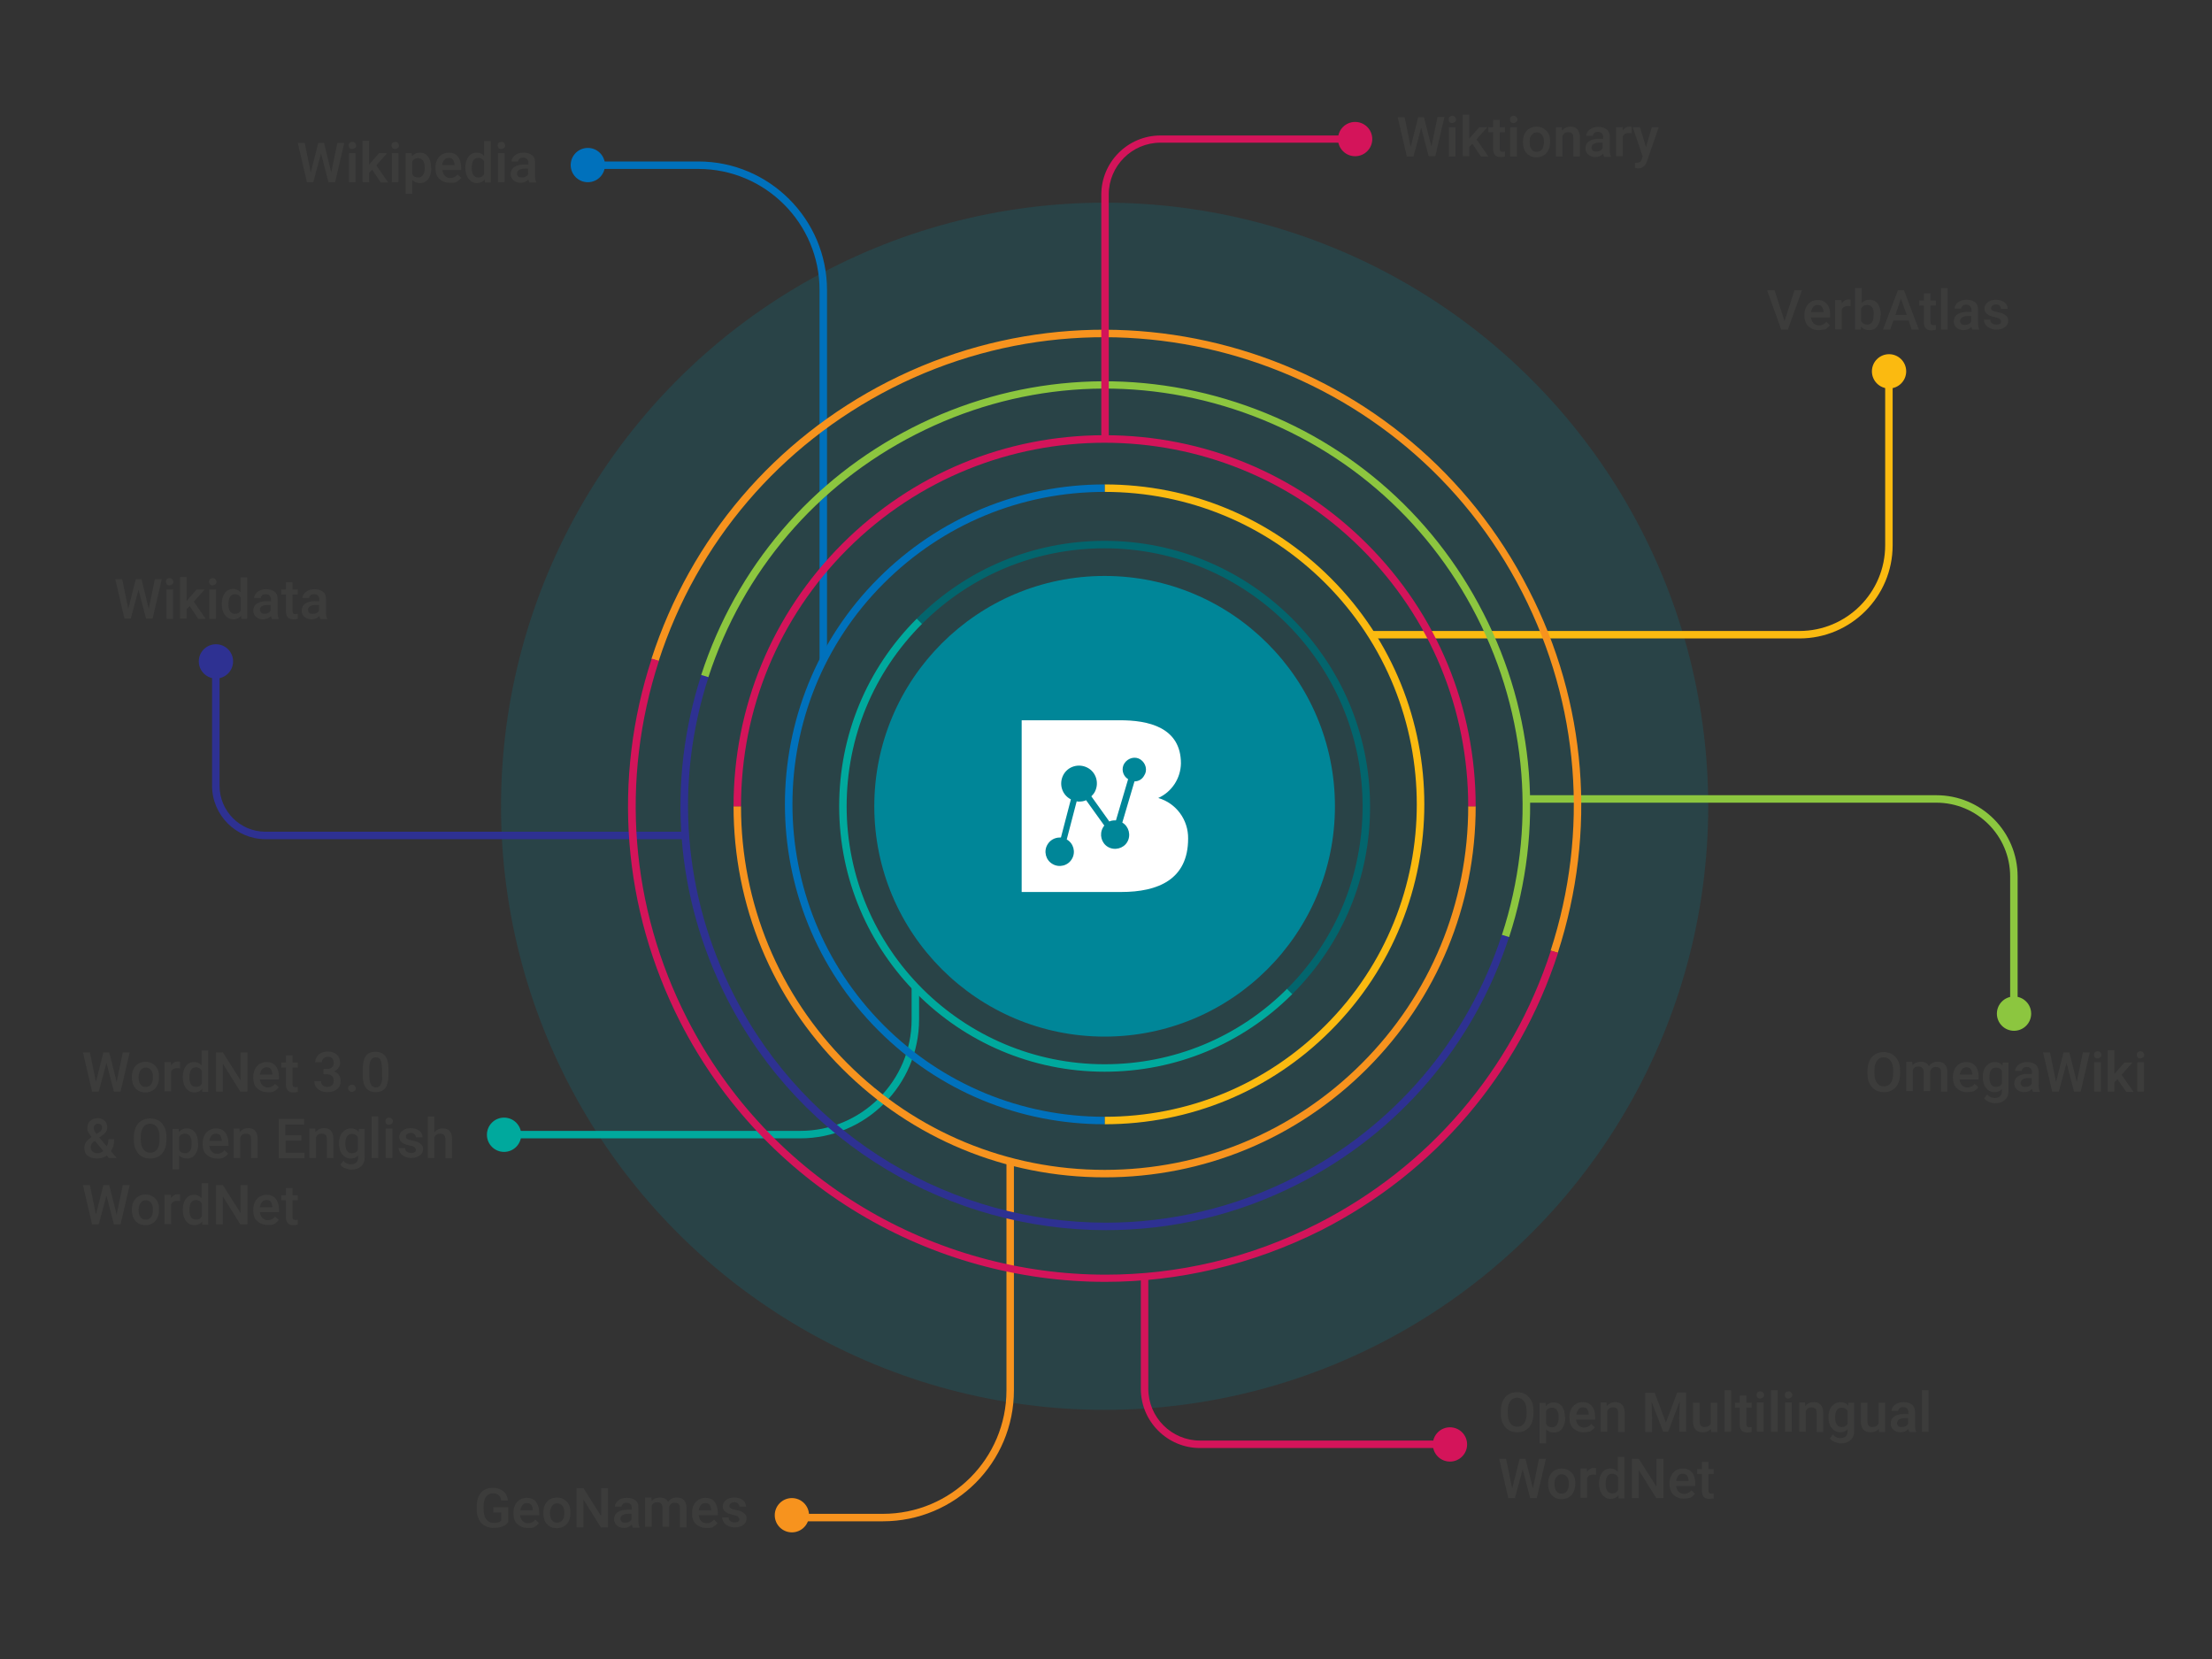 <?xml version="1.0" encoding="utf-8"?>
<!-- Generator: Adobe Illustrator 26.3.1, SVG Export Plug-In . SVG Version: 6.00 Build 0)  -->
<svg version="1.1" id="Livello_1" xmlns="http://www.w3.org/2000/svg" xmlns:xlink="http://www.w3.org/1999/xlink" x="0px" y="0px"
	 viewBox="0 0 800 600" style="enable-background:new 0 0 800 600;" xml:space="preserve">
<rect x="0" y="0" width="800" height="600" fill="#333333" stroke="none"/>
<style type="text/css">
	.st0{display:none;}
	.st1{display:inline;fill:none;stroke:#000000;stroke-miterlimit:10;}
	.st2{opacity:0.2;fill:#008698;enable-background:new    ;}
	.st3{fill:#00A99D;}
	.st4{fill:#D4145A;}
	.st5{fill:#F7931E;}
	.st6{fill:#2E3192;}
	.st7{fill:#0071BC;}
	.st8{fill:#8CC63F;}
	.st9{fill:#FBBA10;}
	.st10{fill:#008698;}
	.st11{fill:#FFFFFF;}
	.st12{fill:#03656D;}
	.st13{fill:#3C3C3B;}
</style>
<g id="guides" class="st0">
	<line class="st1" x1="296.4" y1="-111.7" x2="296.4" y2="867.3"/>
	<line class="st1" x1="-169.2" y1="226.5" x2="761.9" y2="529"/>
	<line class="st1" x1="8.6" y1="773.8" x2="584.1" y2="-18.2"/>
	<line class="st1" x1="584.1" y1="773.8" x2="8.6" y2="-18.2"/>
	<line class="st1" x1="761.9" y1="226.5" x2="-169.2" y2="529"/>
</g>
<g>
	<g>
		<circle class="st2" cx="399.5" cy="291.6" r="218.3"/>
		<path class="st3" d="M289.4,411.7H182.3V409h107.1c22.2,0,40.3-18.1,40.3-40.3v-11.8h2.7v11.8
			C332.4,392.4,313.1,411.7,289.4,411.7z"/>
		<path class="st4" d="M524.4,523.7H434c-11.8,0-21.4-9.6-21.4-21.4v-40h2.7v40c0,10.3,8.4,18.7,18.7,18.7h90.4V523.7z"/>
		<path class="st5" d="M319.3,550.2h-34.1v-2.7h34.1c24.7,0,44.7-20,44.7-44.7v-83.3h2.7v83.3C366.7,529,345.5,550.2,319.3,550.2z"
			/>
		<path class="st6" d="M248,303.5H96c-10.6,0-19.3-8.7-19.3-19.3v-45h2.7v45c0,9.1,7.4,16.6,16.6,16.6h152V303.5z"/>
		<path class="st7" d="M299.1,238.8h-2.7V104.9c0-24.1-19.6-43.8-43.8-43.8h-40v-2.7h40c25.6,0,46.5,20.9,46.5,46.5L299.1,238.8
			L299.1,238.8z"/>
		<path class="st8" d="M728.4,370.7L728.4,370.7c-0.7,0-1.4-0.6-1.4-1.4V317c0-14.8-12-26.7-26.7-26.7H552.2v-2.7h148.1
			c16.3,0,29.4,13.2,29.4,29.4v52.3C729.7,370.1,729.1,370.7,728.4,370.7z"/>
		<path class="st9" d="M650.8,230.9H496v-2.7h154.8c17.1,0,31-13.9,31-31V132h2.7v65.2C684.5,215.8,669.4,230.9,650.8,230.9z"/>
		<circle class="st10" cx="399.5" cy="291.6" r="83.3"/>
		<path id="Tracciato_1114_1_" class="st11" d="M418.9,288.6c4.9-2.2,8.1-7.1,8.2-12.5c0-13-11.7-15.7-22.4-15.6h-35.2v62.1h36
			c13.3,0,24.2-4.5,24.2-19.3C429.8,296.5,425.4,290.5,418.9,288.6z M410.3,282.6L410.3,282.6l-4.4,14.9c2.4,1.4,3.2,4.6,1.8,7
			c-1.4,2.4-4.6,3.2-7,1.8c-2.4-1.4-3.2-4.6-1.8-7c0.1-0.3,0.3-0.5,0.5-0.7l-6.6-9.2c-0.8,0.4-1.7,0.5-2.6,0.5c-0.3,0-0.5,0-0.8-0.1
			l-3.6,13.8c2.5,1.4,3.3,4.6,1.9,7c-1.4,2.5-4.6,3.3-7,1.9c-2.5-1.4-3.3-4.6-1.9-7c0.9-1.6,2.6-2.6,4.5-2.6c0.1,0,0.2,0,0.4,0
			l3.6-13.8c-3.2-1.6-4.4-5.5-2.8-8.7s5.5-4.4,8.7-2.8s4.4,5.5,2.8,8.7c-0.3,0.6-0.8,1.2-1.3,1.7l6.5,9.1c0.6-0.3,1.3-0.4,2-0.4
			c0.1,0,0.3,0,0.4,0l4.4-14.9c-2-1.2-2.6-3.9-1.3-5.8s3.9-2.6,5.8-1.3s2.6,3.9,1.3,5.8C413.1,281.8,411.8,282.6,410.3,282.6
			L410.3,282.6z"/>
		<g>
			<path class="st5" d="M399.5,425.8c-35.9,0-69.6-14-94.9-39.3c-25.4-25.4-39.3-59.1-39.3-94.9h2.7c0,35.1,13.7,68.2,38.5,93
				s57.9,38.5,93,38.5s68.2-13.7,93-38.5s38.5-57.9,38.5-93h2.7c0,35.9-14,69.6-39.3,94.9C469.1,411.8,435.4,425.8,399.5,425.8z"/>
			<path class="st4" d="M531,291.6c0-35.1-13.7-68.2-38.5-93c-51.3-51.3-134.7-51.3-186,0c-24.8,24.8-38.5,57.8-38.5,93h-2.7
				c0-35.9,14-69.6,39.3-94.9c25.4-25.4,59.1-39.3,94.9-39.3c35.9,0,69.6,14,94.9,39.3c25.4,25.4,39.3,59.1,39.3,94.9H531z"/>
		</g>
		<g>
			<path class="st6" d="M400,444.9c-56,0-110-30.6-137.1-83.8c-18.6-36.5-21.9-78.2-9.2-117.2l2.6,0.8
				c-12.5,38.3-9.2,79.2,9.1,115.1C292,412.1,345,442.2,400,442.2c23,0,46.4-5.3,68.2-16.4c35.9-18.3,62.5-49.5,75-87.8l2.6,0.8
				c-12.7,39-39.8,70.8-76.3,89.4C447.2,439.6,423.4,444.9,400,444.9z"/>
			<path class="st8" d="M545.8,338.9l-2.6-0.8c12.5-38.3,9.2-79.2-9.1-115.1s-49.5-62.5-87.8-75s-79.2-9.2-115.1,9.1
				s-62.5,49.5-75,87.8l-2.6-0.8c12.7-39,39.8-70.8,76.3-89.4s78.2-21.9,117.2-9.2s70.8,39.8,89.4,76.3
				C555.2,258.2,558.5,299.8,545.8,338.9z"/>
		</g>
		<g>
			<path class="st5" d="M563.4,344.6l-2.6-0.8c14-43.1,10.4-89-10.2-129.4C508.2,131.2,405.8,98,322.5,140.4
				c-40.4,20.6-70.3,55.6-84.3,98.7l-2.6-0.8c14.2-43.8,44.6-79.4,85.6-100.3c84.6-43.1,188.6-9.4,231.7,75.3
				C573.9,254.1,577.6,300.8,563.4,344.6z"/>
			<path class="st4" d="M399.8,463.6c-62.8,0-123.4-34.4-153.8-94c-20.9-41-24.6-87.7-10.3-131.4l2.6,0.8
				c-14,43.1-10.4,89,10.2,129.4c29.9,58.7,89.6,92.6,151.4,92.6c25.9,0,52.1-5.9,76.7-18.5c40.4-20.6,70.3-55.6,84.3-98.7l2.6,0.8
				c-14.2,43.8-44.6,79.4-85.6,100.3C452.8,457.5,426.1,463.6,399.8,463.6z"/>
		</g>
		<g>
			<path class="st9" d="M399.5,406.6v-2.7c30.2,0,58.5-11.7,79.9-33.1c44-44,44-115.7,0-159.8c-21.3-21.3-49.7-33.1-79.9-33.1v-2.7
				c30.9,0,59.9,12,81.8,33.9c45.1,45.1,45.1,118.5,0,163.6C459.5,394.6,430.4,406.6,399.5,406.6z"/>
			<path class="st7" d="M399.5,406.6c-30.9,0-59.9-12-81.8-33.9c-45.1-45.1-45.1-118.5,0-163.6c21.8-21.8,50.9-33.9,81.8-33.9v2.7
				c-30.2,0-58.5,11.7-79.9,33.1c-44,44-44,115.7,0,159.8c21.3,21.3,49.7,33.1,79.9,33.1V406.6z"/>
		</g>
		<g>
			<path class="st3" d="M399.5,387.6c-53,0-96-43.1-96-96c0-25.7,10-49.8,28.1-67.9l1.9,1.9c-17.6,17.6-27.3,41.1-27.3,66
				c0,51.5,41.9,93.3,93.3,93.3c24.9,0,48.4-9.7,66-27.3l1.9,1.9C449.3,377.6,425.2,387.6,399.5,387.6z"/>
			<path class="st12" d="M467.4,359.5l-1.9-1.9c17.6-17.6,27.3-41.1,27.3-66c0-51.5-41.9-93.3-93.3-93.3c-24.9,0-48.4,9.7-66,27.3
				l-1.9-1.9c18.1-18.1,42.3-28.1,67.9-28.1c53,0,96,43.1,96,96C495.6,317.2,485.6,341.3,467.4,359.5z"/>
		</g>
		<circle class="st7" cx="212.6" cy="59.7" r="6.2"/>
		<circle class="st6" cx="78.1" cy="239.2" r="6.2"/>
		<circle class="st9" cx="683.2" cy="134.3" r="6.2"/>
		<circle class="st8" cx="728.4" cy="366.6" r="6.2"/>
		<circle class="st4" cx="524.4" cy="522.4" r="6.2"/>
		<path class="st4" d="M490.1,49h-70.4c-11.8,0-21.4,9.6-21.4,21.4v88.8h2.7V70.3c0-10.3,8.4-18.7,18.7-18.7h70.4L490.1,49L490.1,49
			z"/>
		<circle class="st4" cx="490.1" cy="50.3" r="6.2"/>
		<circle class="st5" cx="286.4" cy="548" r="6.2"/>
		<ellipse class="st3" cx="182.3" cy="410.4" rx="6.2" ry="6.2"/>
	</g>
</g>
<g>
	<path class="st13" d="M42.2,391.3l2.2-10.7h2.5l-3.3,14.2h-2.4l-2.7-10.4l-2.8,10.4h-2.4l-3.3-14.2h2.5l2.2,10.7l2.7-10.7h2.1
		L42.2,391.3z"/>
	<path class="st13" d="M47.7,389.4c0-1,0.2-2,0.6-2.8s1-1.5,1.7-1.9s1.6-0.7,2.6-0.7c1.4,0,2.6,0.5,3.5,1.4s1.4,2.1,1.4,3.7l0,0.6
		c0,1-0.2,2-0.6,2.8s-1,1.5-1.7,1.9s-1.6,0.7-2.6,0.7c-1.5,0-2.7-0.5-3.6-1.5s-1.3-2.3-1.3-4V389.4z M50.1,389.6
		c0,1.1,0.2,1.9,0.7,2.6s1.1,0.9,1.9,0.9s1.4-0.3,1.9-0.9s0.7-1.5,0.7-2.7c0-1.1-0.2-1.9-0.7-2.5s-1.1-0.9-1.9-0.9
		c-0.8,0-1.4,0.3-1.8,0.9S50.1,388.4,50.1,389.6z"/>
	<path class="st13" d="M65.1,386.4c-0.3-0.1-0.6-0.1-1-0.1c-1.1,0-1.8,0.4-2.2,1.2v7.2h-2.4v-10.6h2.3l0.1,1.2
		c0.6-0.9,1.4-1.4,2.4-1.4c0.3,0,0.6,0,0.8,0.1L65.1,386.4z"/>
	<path class="st13" d="M66.1,389.5c0-1.6,0.4-2.9,1.1-3.9s1.8-1.5,3-1.5c1.1,0,2,0.4,2.7,1.2v-5.4h2.4v15h-2.1l-0.1-1.1
		c-0.7,0.9-1.7,1.3-2.8,1.3c-1.2,0-2.2-0.5-3-1.5S66.1,391.2,66.1,389.5z M68.5,389.7c0,1.1,0.2,1.9,0.6,2.5s1,0.9,1.8,0.9
		c1,0,1.7-0.4,2.1-1.3v-4.5c-0.4-0.8-1.1-1.3-2.1-1.3c-0.8,0-1.4,0.3-1.8,0.9S68.5,388.4,68.5,389.7z"/>
	<path class="st13" d="M89.4,394.8h-2.5l-6.3-10.1v10.1h-2.5v-14.2h2.5l6.4,10.1v-10.1h2.5V394.8z"/>
	<path class="st13" d="M96.7,395c-1.5,0-2.7-0.5-3.7-1.4s-1.4-2.2-1.4-3.8v-0.3c0-1.1,0.2-2,0.6-2.8s1-1.5,1.7-1.9s1.6-0.7,2.5-0.7
		c1.4,0,2.6,0.5,3.3,1.4s1.2,2.2,1.2,3.9v1h-6.9c0.1,0.9,0.4,1.6,0.9,2.1s1.2,0.8,1.9,0.8c1.1,0,2-0.4,2.7-1.3l1.3,1.2
		c-0.4,0.6-1,1.1-1.7,1.5S97.6,395,96.7,395z M96.4,386c-0.7,0-1.2,0.2-1.6,0.7s-0.7,1.1-0.8,1.9h4.5v-0.2c-0.1-0.8-0.3-1.4-0.6-1.8
		S97.1,386,96.4,386z"/>
	<path class="st13" d="M105.8,381.7v2.6h1.9v1.8h-1.9v5.9c0,0.4,0.1,0.7,0.2,0.9s0.4,0.3,0.9,0.3c0.3,0,0.6,0,0.8-0.1v1.8
		c-0.5,0.1-1.1,0.2-1.6,0.2c-1.8,0-2.7-1-2.7-3v-6h-1.7v-1.8h1.7v-2.6H105.8z"/>
	<path class="st13" d="M117,386.6h1.4c0.7,0,1.3-0.2,1.7-0.6s0.6-0.9,0.6-1.6c0-0.7-0.2-1.2-0.5-1.6s-0.9-0.6-1.6-0.6
		c-0.6,0-1.2,0.2-1.6,0.6s-0.6,0.8-0.6,1.4h-2.4c0-0.7,0.2-1.4,0.6-2s0.9-1.1,1.6-1.4s1.5-0.5,2.3-0.5c1.4,0,2.5,0.4,3.3,1.1
		s1.2,1.7,1.2,3c0,0.6-0.2,1.2-0.6,1.8s-0.9,1-1.6,1.3c0.8,0.3,1.4,0.7,1.8,1.3s0.6,1.3,0.6,2.1c0,1.3-0.4,2.3-1.3,3s-2,1.1-3.5,1.1
		c-1.4,0-2.5-0.4-3.4-1.1s-1.3-1.7-1.3-2.9h2.4c0,0.6,0.2,1.1,0.6,1.5s1,0.6,1.7,0.6c0.7,0,1.3-0.2,1.7-0.6s0.6-1,0.6-1.7
		c0-0.7-0.2-1.3-0.7-1.7s-1.1-0.6-2-0.6H117V386.6z"/>
	<path class="st13" d="M127.3,392.3c0.4,0,0.8,0.1,1,0.4s0.4,0.6,0.4,0.9c0,0.4-0.1,0.7-0.4,0.9s-0.6,0.4-1,0.4
		c-0.4,0-0.8-0.1-1-0.4s-0.4-0.5-0.4-0.9s0.1-0.7,0.4-0.9S126.8,392.3,127.3,392.3z"/>
	<path class="st13" d="M140.5,388.8c0,2-0.4,3.6-1.1,4.6s-1.9,1.6-3.5,1.6c-1.5,0-2.7-0.5-3.5-1.5s-1.2-2.5-1.2-4.5v-2.5
		c0-2,0.4-3.6,1.1-4.6s1.9-1.5,3.5-1.5c1.6,0,2.7,0.5,3.5,1.5s1.2,2.5,1.2,4.5V388.8z M138.1,386.2c0-1.3-0.2-2.3-0.5-2.9
		s-0.9-0.9-1.7-0.9c-0.8,0-1.3,0.3-1.7,0.9s-0.6,1.5-0.6,2.8v3.2c0,1.3,0.2,2.3,0.6,3s1,1,1.7,1c0.8,0,1.3-0.3,1.7-0.9
		s0.6-1.5,0.6-2.8V386.2z"/>
	<path class="st13" d="M30.5,415c0-0.7,0.2-1.3,0.5-1.8s1.1-1.2,2.1-2c-0.6-0.7-0.9-1.3-1.2-1.8s-0.3-1-0.3-1.4c0-1.1,0.3-2,1-2.6
		s1.6-1,2.7-1c1,0,1.9,0.3,2.5,0.9s1,1.4,1,2.3c0,0.6-0.1,1.1-0.4,1.6s-0.8,1-1.5,1.5l-1,0.7l2.7,3.2c0.4-0.8,0.6-1.7,0.6-2.6h2.1
		c0,1.8-0.4,3.2-1.2,4.3l2.1,2.5h-2.8l-0.8-0.9c-1,0.8-2.2,1.1-3.6,1.1s-2.5-0.4-3.4-1.1S30.5,416.2,30.5,415z M35.2,417.1
		c0.8,0,1.5-0.3,2.2-0.8l-3.1-3.7l-0.3,0.2c-0.8,0.6-1.2,1.3-1.2,2c0,0.7,0.2,1.2,0.6,1.6S34.5,417.1,35.2,417.1z M33.9,408
		c0,0.5,0.3,1.2,1,2.1l1.1-0.7l0.3-0.2c0.4-0.4,0.6-0.8,0.6-1.4c0-0.4-0.1-0.7-0.4-1s-0.6-0.4-1.1-0.4c-0.5,0-0.8,0.2-1.1,0.5
		S33.9,407.5,33.9,408z"/>
	<path class="st13" d="M60.2,412.1c0,1.4-0.2,2.6-0.7,3.7s-1.2,1.9-2.1,2.4s-1.9,0.8-3.1,0.8c-1.2,0-2.2-0.3-3.1-0.8
		s-1.6-1.4-2.1-2.4s-0.7-2.2-0.7-3.6v-0.8c0-1.4,0.2-2.6,0.7-3.7s1.2-1.9,2.1-2.4s1.9-0.8,3.1-0.8s2.2,0.3,3.1,0.8s1.6,1.4,2.1,2.4
		s0.7,2.3,0.7,3.6V412.1z M57.7,411.3c0-1.6-0.3-2.8-0.9-3.6s-1.4-1.3-2.5-1.3c-1.1,0-1.9,0.4-2.5,1.3s-0.9,2-0.9,3.5v0.8
		c0,1.6,0.3,2.8,0.9,3.6s1.5,1.3,2.5,1.3c1.1,0,1.9-0.4,2.5-1.2s0.9-2.1,0.9-3.7V411.3z"/>
	<path class="st13" d="M71.7,413.6c0,1.6-0.4,2.9-1.1,3.9s-1.7,1.5-3,1.5c-1.2,0-2.1-0.4-2.8-1.1v5h-2.4v-14.6h2.2l0.1,1.1
		c0.7-0.8,1.6-1.3,2.8-1.3c1.3,0,2.3,0.5,3,1.4s1.1,2.3,1.1,4V413.6z M69.3,413.4c0-1.1-0.2-1.9-0.6-2.5s-1-0.9-1.8-0.9
		c-1,0-1.7,0.4-2.1,1.2v4.7c0.4,0.8,1.1,1.2,2.1,1.2c0.8,0,1.3-0.3,1.8-0.9S69.3,414.7,69.3,413.4z"/>
	<path class="st13" d="M78.4,419c-1.5,0-2.7-0.5-3.7-1.4s-1.4-2.2-1.4-3.8v-0.3c0-1.1,0.2-2,0.6-2.8s1-1.5,1.7-1.9s1.6-0.7,2.5-0.7
		c1.4,0,2.6,0.5,3.3,1.4s1.2,2.2,1.2,3.9v1h-6.9c0.1,0.9,0.4,1.6,0.9,2.1s1.2,0.8,1.9,0.8c1.1,0,2-0.4,2.7-1.3l1.3,1.2
		c-0.4,0.6-1,1.1-1.7,1.5S79.2,419,78.4,419z M78.1,410c-0.7,0-1.2,0.2-1.6,0.7s-0.7,1.1-0.8,1.9h4.5v-0.2c-0.1-0.8-0.3-1.4-0.6-1.8
		S78.7,410,78.1,410z"/>
	<path class="st13" d="M86.6,408.2l0.1,1.2c0.8-0.9,1.8-1.4,3.1-1.4c2.2,0,3.3,1.3,3.4,3.8v7h-2.4V412c0-0.7-0.1-1.2-0.4-1.5
		s-0.8-0.5-1.4-0.5c-1,0-1.7,0.4-2.1,1.3v7.5h-2.4v-10.6H86.6z"/>
	<path class="st13" d="M109.1,412.5h-5.8v4.4h6.8v2h-9.3v-14.2h9.2v2h-6.8v3.9h5.8V412.5z"/>
	<path class="st13" d="M114,408.2l0.1,1.2c0.8-0.9,1.8-1.4,3.1-1.4c2.2,0,3.3,1.3,3.4,3.8v7h-2.4V412c0-0.7-0.1-1.2-0.4-1.5
		s-0.8-0.5-1.4-0.5c-1,0-1.7,0.4-2.1,1.3v7.5h-2.4v-10.6H114z"/>
	<path class="st13" d="M122.6,413.5c0-1.6,0.4-3,1.2-3.9s1.8-1.5,3.1-1.5c1.2,0,2.2,0.4,2.8,1.3l0.1-1.1h2.1v10.2
		c0,1.4-0.4,2.5-1.3,3.3s-2,1.2-3.5,1.2c-0.8,0-1.5-0.2-2.3-0.5s-1.3-0.7-1.7-1.3l1.1-1.4c0.7,0.9,1.6,1.3,2.7,1.3
		c0.8,0,1.4-0.2,1.9-0.6s0.7-1.1,0.7-1.9v-0.7c-0.7,0.8-1.6,1.1-2.7,1.1c-1.2,0-2.2-0.5-3-1.5S122.6,415.2,122.6,413.5z
		 M124.9,413.7c0,1.1,0.2,1.9,0.6,2.5s1,0.9,1.8,0.9c1,0,1.7-0.4,2.1-1.2v-4.6c-0.4-0.8-1.2-1.2-2.1-1.2c-0.8,0-1.4,0.3-1.8,0.9
		S124.9,412.5,124.9,413.7z"/>
	<path class="st13" d="M136.8,418.8h-2.4v-15h2.4V418.8z"/>
	<path class="st13" d="M139.4,405.5c0-0.4,0.1-0.7,0.3-0.9s0.6-0.4,1-0.4s0.8,0.1,1,0.4s0.4,0.5,0.4,0.9c0,0.4-0.1,0.7-0.4,0.9
		s-0.6,0.4-1,0.4s-0.8-0.1-1-0.4S139.4,405.9,139.4,405.5z M141.9,418.8h-2.4v-10.6h2.4V418.8z"/>
	<path class="st13" d="M150.4,415.9c0-0.4-0.2-0.7-0.5-1s-0.9-0.4-1.7-0.6s-1.5-0.4-2-0.6c-1.2-0.6-1.8-1.4-1.8-2.5
		c0-0.9,0.4-1.7,1.2-2.3s1.7-0.9,2.9-0.9c1.3,0,2.3,0.3,3.1,0.9s1.2,1.4,1.2,2.4h-2.4c0-0.5-0.2-0.8-0.5-1.1s-0.8-0.5-1.3-0.5
		c-0.5,0-0.9,0.1-1.3,0.4s-0.5,0.6-0.5,1c0,0.4,0.2,0.6,0.5,0.8s0.9,0.4,1.9,0.6s1.7,0.4,2.2,0.7s0.9,0.6,1.2,1s0.4,0.9,0.4,1.4
		c0,1-0.4,1.7-1.2,2.3s-1.8,0.9-3.1,0.9c-0.9,0-1.6-0.2-2.3-0.5s-1.2-0.7-1.6-1.3s-0.6-1.1-0.6-1.8h2.3c0,0.6,0.2,1,0.6,1.3
		s0.9,0.5,1.6,0.5c0.6,0,1.1-0.1,1.4-0.4S150.4,416.3,150.4,415.9z"/>
	<path class="st13" d="M157.2,409.4c0.8-0.9,1.8-1.3,2.9-1.3c2.3,0,3.4,1.3,3.4,3.9v6.9h-2.4V412c0-0.7-0.2-1.2-0.5-1.5
		s-0.8-0.5-1.4-0.5c-1,0-1.7,0.4-2.1,1.3v7.5h-2.4v-15h2.4V409.4z"/>
	<path class="st13" d="M42.2,439.3l2.2-10.7h2.5l-3.3,14.2h-2.4l-2.7-10.4l-2.8,10.4h-2.4l-3.3-14.2h2.5l2.2,10.7l2.7-10.7h2.1
		L42.2,439.3z"/>
	<path class="st13" d="M47.7,437.4c0-1,0.2-2,0.6-2.8s1-1.5,1.7-1.9s1.6-0.7,2.6-0.7c1.4,0,2.6,0.5,3.5,1.4s1.4,2.1,1.4,3.7l0,0.6
		c0,1-0.2,2-0.6,2.8s-1,1.5-1.7,1.9s-1.6,0.7-2.6,0.7c-1.5,0-2.7-0.5-3.6-1.5s-1.3-2.3-1.3-4V437.4z M50.1,437.6
		c0,1.1,0.2,1.9,0.7,2.6s1.1,0.9,1.9,0.9s1.4-0.3,1.9-0.9s0.7-1.5,0.7-2.7c0-1.1-0.2-1.9-0.7-2.5s-1.1-0.9-1.9-0.9
		c-0.8,0-1.4,0.3-1.8,0.9S50.1,436.4,50.1,437.6z"/>
	<path class="st13" d="M65.1,434.4c-0.3-0.1-0.6-0.1-1-0.1c-1.1,0-1.8,0.4-2.2,1.2v7.2h-2.4v-10.6h2.3l0.1,1.2
		c0.6-0.9,1.4-1.4,2.4-1.4c0.3,0,0.6,0,0.8,0.1L65.1,434.4z"/>
	<path class="st13" d="M66.1,437.5c0-1.6,0.4-2.9,1.1-3.9s1.8-1.5,3-1.5c1.1,0,2,0.4,2.7,1.2v-5.4h2.4v15h-2.1l-0.1-1.1
		c-0.7,0.9-1.7,1.3-2.8,1.3c-1.2,0-2.2-0.5-3-1.5S66.1,439.2,66.1,437.5z M68.5,437.7c0,1.1,0.2,1.9,0.6,2.5s1,0.9,1.8,0.9
		c1,0,1.7-0.4,2.1-1.3v-4.5c-0.4-0.8-1.1-1.3-2.1-1.3c-0.8,0-1.4,0.3-1.8,0.9S68.5,436.4,68.5,437.7z"/>
	<path class="st13" d="M89.4,442.8h-2.5l-6.3-10.1v10.1h-2.5v-14.2h2.5l6.4,10.1v-10.1h2.5V442.8z"/>
	<path class="st13" d="M96.7,443c-1.5,0-2.7-0.5-3.7-1.4s-1.4-2.2-1.4-3.8v-0.3c0-1.1,0.2-2,0.6-2.8s1-1.5,1.7-1.9s1.6-0.7,2.5-0.7
		c1.4,0,2.6,0.5,3.3,1.4s1.2,2.2,1.2,3.9v1h-6.9c0.1,0.9,0.4,1.6,0.9,2.1s1.2,0.8,1.9,0.8c1.1,0,2-0.4,2.7-1.3l1.3,1.2
		c-0.4,0.6-1,1.1-1.7,1.5S97.6,443,96.7,443z M96.4,434c-0.7,0-1.2,0.2-1.6,0.7s-0.7,1.1-0.8,1.9h4.5v-0.2c-0.1-0.8-0.3-1.4-0.6-1.8
		S97.1,434,96.4,434z"/>
	<path class="st13" d="M105.8,429.7v2.6h1.9v1.8h-1.9v5.9c0,0.4,0.1,0.7,0.2,0.9s0.4,0.3,0.9,0.3c0.3,0,0.6,0,0.8-0.1v1.8
		c-0.5,0.1-1.1,0.2-1.6,0.2c-1.8,0-2.7-1-2.7-3v-6h-1.7v-1.8h1.7v-2.6H105.8z"/>
</g>
<g>
	<path class="st13" d="M183.7,550.6c-0.5,0.7-1.2,1.2-2.1,1.5s-1.9,0.5-3.1,0.5c-1.2,0-2.2-0.3-3.2-0.8s-1.6-1.3-2.1-2.3
		s-0.8-2.2-0.8-3.5v-1.1c0-2.1,0.5-3.8,1.5-5s2.5-1.8,4.3-1.8c1.6,0,2.8,0.4,3.8,1.2s1.5,1.9,1.7,3.4h-2.4c-0.3-1.7-1.3-2.6-3-2.6
		c-1.1,0-1.9,0.4-2.5,1.2s-0.9,2-0.9,3.5v1.1c0,1.5,0.3,2.7,1,3.6s1.5,1.3,2.7,1.3c1.3,0,2.2-0.3,2.7-0.9V547h-2.9v-1.9h5.4V550.6z"
		/>
	<path class="st13" d="M190.8,552.6c-1.5,0-2.7-0.5-3.7-1.4s-1.4-2.2-1.4-3.8v-0.3c0-1.1,0.2-2,0.6-2.8s1-1.5,1.7-1.9
		s1.6-0.7,2.5-0.7c1.4,0,2.6,0.5,3.3,1.4s1.2,2.2,1.2,3.9v1h-6.9c0.1,0.9,0.4,1.6,0.9,2.1s1.2,0.8,1.9,0.8c1.1,0,2-0.4,2.7-1.3
		l1.3,1.2c-0.4,0.6-1,1.1-1.7,1.5S191.7,552.6,190.8,552.6z M190.6,543.6c-0.7,0-1.2,0.2-1.6,0.7s-0.7,1.1-0.8,1.9h4.5V546
		c-0.1-0.8-0.3-1.4-0.6-1.8S191.2,543.6,190.6,543.6z"/>
	<path class="st13" d="M196.5,547c0-1,0.2-2,0.6-2.8s1-1.5,1.7-1.9s1.6-0.7,2.6-0.7c1.4,0,2.6,0.5,3.5,1.4s1.4,2.1,1.4,3.7l0,0.6
		c0,1-0.2,2-0.6,2.8s-1,1.5-1.7,1.9s-1.6,0.7-2.6,0.7c-1.5,0-2.7-0.5-3.6-1.5s-1.3-2.3-1.3-4V547z M198.9,547.2
		c0,1.1,0.2,1.9,0.7,2.6s1.1,0.9,1.9,0.9s1.4-0.3,1.9-0.9s0.7-1.5,0.7-2.7c0-1.1-0.2-1.9-0.7-2.5s-1.1-0.9-1.9-0.9
		c-0.8,0-1.4,0.3-1.8,0.9S198.9,546,198.9,547.2z"/>
	<path class="st13" d="M219.8,552.4h-2.5l-6.3-10.1v10.1h-2.5v-14.2h2.5l6.4,10.1v-10.1h2.5V552.4z"/>
	<path class="st13" d="M228.8,552.4c-0.1-0.2-0.2-0.5-0.3-1c-0.8,0.8-1.7,1.2-2.8,1.2c-1.1,0-1.9-0.3-2.6-0.9s-1-1.4-1-2.2
		c0-1.1,0.4-2,1.3-2.6s2-0.9,3.6-0.9h1.5v-0.7c0-0.5-0.2-1-0.5-1.3s-0.8-0.5-1.4-0.5c-0.5,0-1,0.1-1.3,0.4s-0.5,0.6-0.5,1h-2.4
		c0-0.6,0.2-1.1,0.6-1.6s0.9-0.9,1.6-1.2s1.4-0.4,2.2-0.4c1.2,0,2.2,0.3,3,0.9s1.1,1.5,1.1,2.6v4.8c0,1,0.1,1.7,0.4,2.3v0.2H228.8z
		 M226.2,550.7c0.5,0,0.9-0.1,1.3-0.3s0.7-0.5,0.9-0.9v-2h-1.3c-0.9,0-1.5,0.2-2,0.5s-0.7,0.7-0.7,1.3c0,0.5,0.2,0.8,0.5,1.1
		S225.7,550.7,226.2,550.7z"/>
	<path class="st13" d="M235.6,541.8l0.1,1.1c0.7-0.9,1.8-1.3,3-1.3c1.4,0,2.4,0.5,2.9,1.6c0.8-1.1,1.8-1.6,3.2-1.6
		c1.2,0,2,0.3,2.6,1s0.9,1.6,0.9,2.9v6.9h-2.4v-6.9c0-0.7-0.1-1.2-0.4-1.5s-0.8-0.5-1.5-0.5c-0.5,0-1,0.1-1.3,0.4s-0.6,0.7-0.7,1.1
		l0,7.2h-2.4v-7c0-1.2-0.7-1.9-1.9-1.9c-1,0-1.6,0.4-2,1.2v7.7h-2.4v-10.6H235.6z"/>
	<path class="st13" d="M255.4,552.6c-1.5,0-2.7-0.5-3.7-1.4s-1.4-2.2-1.4-3.8v-0.3c0-1.1,0.2-2,0.6-2.8s1-1.5,1.7-1.9
		s1.6-0.7,2.5-0.7c1.4,0,2.6,0.5,3.3,1.4s1.2,2.2,1.2,3.9v1h-6.9c0.1,0.9,0.4,1.6,0.9,2.1s1.2,0.8,1.9,0.8c1.1,0,2-0.4,2.7-1.3
		l1.3,1.2c-0.4,0.6-1,1.1-1.7,1.5S256.3,552.6,255.4,552.6z M255.1,543.6c-0.7,0-1.2,0.2-1.6,0.7s-0.7,1.1-0.8,1.9h4.5V546
		c-0.1-0.8-0.3-1.4-0.6-1.8S255.8,543.6,255.1,543.6z"/>
	<path class="st13" d="M267.4,549.5c0-0.4-0.2-0.7-0.5-1s-0.9-0.4-1.7-0.6s-1.5-0.4-2-0.6c-1.2-0.6-1.8-1.4-1.8-2.5
		c0-0.9,0.4-1.7,1.2-2.3s1.7-0.9,2.9-0.9c1.3,0,2.3,0.3,3.1,0.9s1.2,1.4,1.2,2.4h-2.4c0-0.5-0.2-0.8-0.5-1.1s-0.8-0.5-1.3-0.5
		c-0.5,0-0.9,0.1-1.3,0.4s-0.5,0.6-0.5,1c0,0.4,0.2,0.6,0.5,0.8s0.9,0.4,1.9,0.6s1.7,0.4,2.2,0.7s0.9,0.6,1.2,1s0.4,0.9,0.4,1.4
		c0,1-0.4,1.7-1.2,2.3s-1.8,0.9-3.1,0.9c-0.9,0-1.6-0.2-2.3-0.5s-1.2-0.7-1.6-1.3s-0.6-1.1-0.6-1.8h2.3c0,0.6,0.2,1,0.6,1.3
		s0.9,0.5,1.6,0.5c0.6,0,1.1-0.1,1.4-0.4S267.4,549.9,267.4,549.5z"/>
</g>
<g>
	<path class="st13" d="M554.6,511.1c0,1.4-0.2,2.6-0.7,3.7c-0.5,1.1-1.2,1.9-2.1,2.4c-0.9,0.6-1.9,0.8-3.1,0.8
		c-1.2,0-2.2-0.3-3.1-0.8c-0.9-0.6-1.6-1.4-2.1-2.4c-0.5-1-0.7-2.2-0.7-3.6v-0.8c0-1.4,0.2-2.6,0.7-3.7c0.5-1.1,1.2-1.9,2.1-2.4
		c0.9-0.6,1.9-0.8,3.1-0.8c1.2,0,2.2,0.3,3.1,0.8c0.9,0.6,1.6,1.4,2.1,2.4s0.7,2.3,0.7,3.6V511.1z M552.1,510.4
		c0-1.6-0.3-2.8-0.9-3.6s-1.4-1.3-2.5-1.3c-1.1,0-1.9,0.4-2.5,1.3c-0.6,0.8-0.9,2-0.9,3.5v0.8c0,1.6,0.3,2.8,0.9,3.6
		c0.6,0.9,1.5,1.3,2.5,1.3c1.1,0,1.9-0.4,2.5-1.2c0.6-0.8,0.9-2.1,0.9-3.7V510.4z"/>
	<path class="st13" d="M566.1,512.7c0,1.6-0.4,2.9-1.1,3.9s-1.7,1.5-3,1.5c-1.2,0-2.1-0.4-2.8-1.1v5h-2.4v-14.6h2.2l0.1,1.1
		c0.7-0.8,1.6-1.3,2.8-1.3c1.3,0,2.3,0.5,3,1.4s1.1,2.3,1.1,4V512.7z M563.7,512.5c0-1.1-0.2-1.9-0.6-2.5s-1-0.9-1.8-0.9
		c-1,0-1.7,0.4-2.1,1.2v4.7c0.4,0.8,1.1,1.2,2.1,1.2c0.8,0,1.3-0.3,1.8-0.9C563.5,514.6,563.7,513.7,563.7,512.5z"/>
	<path class="st13" d="M572.7,518c-1.5,0-2.7-0.5-3.7-1.4c-0.9-0.9-1.4-2.2-1.4-3.8v-0.3c0-1.1,0.2-2,0.6-2.8c0.4-0.8,1-1.5,1.7-1.9
		c0.7-0.5,1.6-0.7,2.5-0.7c1.4,0,2.6,0.5,3.3,1.4c0.8,0.9,1.2,2.2,1.2,3.9v1h-6.9c0.1,0.9,0.4,1.6,0.9,2.1c0.5,0.5,1.2,0.8,1.9,0.8
		c1.1,0,2-0.4,2.7-1.3l1.3,1.2c-0.4,0.6-1,1.1-1.7,1.5C574.4,517.9,573.6,518,572.7,518z M572.5,509c-0.7,0-1.2,0.2-1.6,0.7
		s-0.7,1.1-0.8,1.9h4.5v-0.2c-0.1-0.8-0.3-1.4-0.6-1.8S573.1,509,572.5,509z"/>
	<path class="st13" d="M581,507.3l0.1,1.2c0.8-0.9,1.8-1.4,3.1-1.4c2.2,0,3.3,1.3,3.4,3.8v7h-2.4V511c0-0.7-0.1-1.2-0.4-1.5
		c-0.3-0.3-0.8-0.5-1.4-0.5c-1,0-1.7,0.4-2.1,1.3v7.5h-2.4v-10.6H581z"/>
	<path class="st13" d="M598.4,503.6l4.1,10.9l4.1-10.9h3.2v14.2h-2.5v-4.7l0.2-6.3l-4.2,11h-1.8l-4.2-10.9l0.2,6.3v4.7h-2.5v-14.2
		H598.4z"/>
	<path class="st13" d="M618.8,516.8c-0.7,0.8-1.7,1.2-3,1.2c-1.1,0-2-0.3-2.6-1c-0.6-0.7-0.9-1.6-0.9-2.9v-6.8h2.4v6.8
		c0,1.3,0.6,2,1.7,2c1.2,0,1.9-0.4,2.3-1.2v-7.6h2.4v10.6h-2.2L618.8,516.8z"/>
	<path class="st13" d="M626.1,517.8h-2.4v-15h2.4V517.8z"/>
	<path class="st13" d="M631.6,504.7v2.6h1.9v1.8h-1.9v5.9c0,0.4,0.1,0.7,0.2,0.9c0.2,0.2,0.4,0.3,0.9,0.3c0.3,0,0.6,0,0.8-0.1v1.8
		c-0.5,0.1-1.1,0.2-1.6,0.2c-1.8,0-2.7-1-2.7-3v-6h-1.7v-1.8h1.7v-2.6H631.6z"/>
	<path class="st13" d="M635.3,504.5c0-0.4,0.1-0.7,0.3-0.9c0.2-0.2,0.6-0.4,1-0.4s0.8,0.1,1,0.4s0.4,0.5,0.4,0.9
		c0,0.4-0.1,0.7-0.4,0.9s-0.6,0.4-1,0.4s-0.8-0.1-1-0.4C635.4,505.2,635.3,504.9,635.3,504.5z M637.8,517.8h-2.4v-10.6h2.4V517.8z"
		/>
	<path class="st13" d="M642.9,517.8h-2.4v-15h2.4V517.8z"/>
	<path class="st13" d="M645.5,504.5c0-0.4,0.1-0.7,0.3-0.9c0.2-0.2,0.6-0.4,1-0.4s0.8,0.1,1,0.4s0.4,0.5,0.4,0.9
		c0,0.4-0.1,0.7-0.4,0.9s-0.6,0.4-1,0.4s-0.8-0.1-1-0.4C645.6,505.2,645.5,504.9,645.5,504.5z M648,517.8h-2.4v-10.6h2.4V517.8z"/>
	<path class="st13" d="M652.8,507.3l0.1,1.2c0.8-0.9,1.8-1.4,3.1-1.4c2.2,0,3.3,1.3,3.4,3.8v7H657V511c0-0.7-0.1-1.2-0.4-1.5
		c-0.3-0.3-0.8-0.5-1.4-0.5c-1,0-1.7,0.4-2.1,1.3v7.5h-2.4v-10.6H652.8z"/>
	<path class="st13" d="M661.3,512.5c0-1.6,0.4-3,1.2-3.9s1.8-1.5,3.1-1.5c1.2,0,2.2,0.4,2.8,1.3l0.1-1.1h2.1v10.2
		c0,1.4-0.4,2.5-1.3,3.3c-0.9,0.8-2,1.2-3.5,1.2c-0.8,0-1.5-0.2-2.3-0.5c-0.7-0.3-1.3-0.7-1.7-1.3l1.1-1.4c0.7,0.9,1.6,1.3,2.7,1.3
		c0.8,0,1.4-0.2,1.9-0.6c0.5-0.4,0.7-1.1,0.7-1.9v-0.7c-0.7,0.8-1.6,1.1-2.7,1.1c-1.2,0-2.2-0.5-3-1.5
		C661.7,515.6,661.3,514.2,661.3,512.5z M663.7,512.7c0,1.1,0.2,1.9,0.6,2.5c0.4,0.6,1,0.9,1.8,0.9c1,0,1.7-0.4,2.1-1.2v-4.6
		c-0.4-0.8-1.2-1.2-2.1-1.2c-0.8,0-1.4,0.3-1.8,0.9C663.9,510.6,663.7,511.5,663.7,512.7z"/>
	<path class="st13" d="M679.5,516.8c-0.7,0.8-1.7,1.2-3,1.2c-1.1,0-2-0.3-2.6-1c-0.6-0.7-0.9-1.6-0.9-2.9v-6.8h2.4v6.8
		c0,1.3,0.6,2,1.7,2c1.2,0,1.9-0.4,2.3-1.2v-7.6h2.4v10.6h-2.2L679.5,516.8z"/>
	<path class="st13" d="M690.5,517.8c-0.1-0.2-0.2-0.5-0.3-1c-0.8,0.8-1.7,1.2-2.8,1.2c-1.1,0-1.9-0.3-2.6-0.9c-0.7-0.6-1-1.4-1-2.2
		c0-1.1,0.4-2,1.3-2.6c0.8-0.6,2-0.9,3.6-0.9h1.5v-0.7c0-0.5-0.2-1-0.5-1.3c-0.3-0.3-0.8-0.5-1.4-0.5c-0.5,0-1,0.1-1.3,0.4
		c-0.3,0.3-0.5,0.6-0.5,1h-2.4c0-0.6,0.2-1.1,0.6-1.6c0.4-0.5,0.9-0.9,1.6-1.2c0.7-0.3,1.4-0.4,2.2-0.4c1.2,0,2.2,0.3,3,0.9
		c0.7,0.6,1.1,1.5,1.1,2.6v4.8c0,1,0.1,1.7,0.4,2.3v0.2H690.5z M687.9,516.1c0.5,0,0.9-0.1,1.3-0.3c0.4-0.2,0.7-0.5,0.9-0.9v-2h-1.3
		c-0.9,0-1.5,0.2-2,0.5c-0.4,0.3-0.7,0.7-0.7,1.3c0,0.5,0.2,0.8,0.5,1.1S687.4,516.1,687.9,516.1z"/>
	<path class="st13" d="M697.5,517.8h-2.4v-15h2.4V517.8z"/>
	<path class="st13" d="M554.4,538.3l2.2-10.7h2.5l-3.3,14.2h-2.4l-2.7-10.4l-2.8,10.4h-2.4l-3.3-14.2h2.5l2.2,10.7l2.7-10.7h2.1
		L554.4,538.3z"/>
	<path class="st13" d="M559.9,536.5c0-1,0.2-2,0.6-2.8s1-1.5,1.7-1.9s1.6-0.7,2.6-0.7c1.4,0,2.6,0.5,3.5,1.4s1.4,2.1,1.4,3.7l0,0.6
		c0,1-0.2,2-0.6,2.8s-1,1.5-1.7,1.9c-0.7,0.4-1.6,0.7-2.6,0.7c-1.5,0-2.7-0.5-3.6-1.5c-0.9-1-1.3-2.3-1.3-4V536.5z M562.2,536.7
		c0,1.1,0.2,1.9,0.7,2.6s1.1,0.9,1.9,0.9s1.4-0.3,1.9-0.9c0.4-0.6,0.7-1.5,0.7-2.7c0-1.1-0.2-1.9-0.7-2.5s-1.1-0.9-1.9-0.9
		c-0.8,0-1.4,0.3-1.8,0.9C562.5,534.5,562.2,535.4,562.2,536.7z"/>
	<path class="st13" d="M577.2,533.4c-0.3-0.1-0.6-0.1-1-0.1c-1.1,0-1.8,0.4-2.2,1.2v7.2h-2.4v-10.6h2.3l0.1,1.2
		c0.6-0.9,1.4-1.4,2.4-1.4c0.3,0,0.6,0,0.8,0.1L577.2,533.4z"/>
	<path class="st13" d="M578.3,536.5c0-1.6,0.4-2.9,1.1-3.9c0.8-1,1.8-1.5,3-1.5c1.1,0,2,0.4,2.7,1.2v-5.4h2.4v15h-2.1l-0.1-1.1
		c-0.7,0.9-1.7,1.3-2.8,1.3c-1.2,0-2.2-0.5-3-1.5C578.7,539.5,578.3,538.2,578.3,536.5z M580.7,536.7c0,1.1,0.2,1.9,0.6,2.5
		c0.4,0.6,1,0.9,1.8,0.9c1,0,1.7-0.4,2.1-1.3v-4.5c-0.4-0.8-1.1-1.3-2.1-1.3c-0.8,0-1.4,0.3-1.8,0.9
		C580.9,534.5,580.7,535.5,580.7,536.7z"/>
	<path class="st13" d="M601.5,541.8h-2.5l-6.3-10.1v10.1h-2.5v-14.2h2.5l6.4,10.1v-10.1h2.5V541.8z"/>
	<path class="st13" d="M608.9,542c-1.5,0-2.7-0.5-3.7-1.4c-0.9-0.9-1.4-2.2-1.4-3.8v-0.3c0-1.1,0.2-2,0.6-2.8c0.4-0.8,1-1.5,1.7-1.9
		c0.7-0.5,1.6-0.7,2.5-0.7c1.4,0,2.6,0.5,3.3,1.4c0.8,0.9,1.2,2.2,1.2,3.9v1h-6.9c0.1,0.9,0.4,1.6,0.9,2.1c0.5,0.5,1.2,0.8,1.9,0.8
		c1.1,0,2-0.4,2.7-1.3l1.3,1.2c-0.4,0.6-1,1.1-1.7,1.5C610.5,541.9,609.7,542,608.9,542z M608.6,533c-0.7,0-1.2,0.2-1.6,0.7
		s-0.7,1.1-0.8,1.9h4.5v-0.2c-0.1-0.8-0.3-1.4-0.6-1.8S609.2,533,608.6,533z"/>
	<path class="st13" d="M617.9,528.7v2.6h1.9v1.8h-1.9v5.9c0,0.4,0.1,0.7,0.2,0.9c0.2,0.2,0.4,0.3,0.9,0.3c0.3,0,0.6,0,0.8-0.1v1.8
		c-0.5,0.1-1.1,0.2-1.6,0.2c-1.8,0-2.7-1-2.7-3v-6h-1.7v-1.8h1.7v-2.6H617.9z"/>
</g>
<g>
	<path class="st13" d="M687.2,388.1c0,1.4-0.2,2.6-0.7,3.7c-0.5,1.1-1.2,1.9-2.1,2.4c-0.9,0.6-1.9,0.8-3.1,0.8
		c-1.2,0-2.2-0.3-3.1-0.8c-0.9-0.6-1.6-1.4-2.1-2.4c-0.5-1-0.7-2.2-0.7-3.6v-0.8c0-1.4,0.2-2.6,0.7-3.7c0.5-1.1,1.2-1.9,2.1-2.4
		c0.9-0.6,1.9-0.8,3.1-0.8c1.2,0,2.2,0.3,3.1,0.8c0.9,0.6,1.6,1.4,2.1,2.4s0.7,2.3,0.7,3.6V388.1z M684.7,387.3
		c0-1.6-0.3-2.8-0.9-3.6s-1.4-1.3-2.5-1.3c-1.1,0-1.9,0.4-2.5,1.3c-0.6,0.8-0.9,2-0.9,3.5v0.8c0,1.6,0.3,2.8,0.9,3.6
		c0.6,0.9,1.5,1.3,2.5,1.3c1.1,0,1.9-0.4,2.5-1.2c0.6-0.8,0.9-2.1,0.9-3.7V387.3z"/>
	<path class="st13" d="M691.6,384.2l0.1,1.1c0.7-0.9,1.8-1.3,3-1.3c1.4,0,2.4,0.5,2.9,1.6c0.8-1.1,1.8-1.6,3.2-1.6
		c1.2,0,2,0.3,2.6,1c0.6,0.6,0.9,1.6,0.9,2.9v6.9H702v-6.9c0-0.7-0.1-1.2-0.4-1.5s-0.8-0.5-1.5-0.5c-0.5,0-1,0.1-1.3,0.4
		s-0.6,0.7-0.7,1.1l0,7.2h-2.4v-7c0-1.2-0.7-1.9-1.9-1.9c-1,0-1.6,0.4-2,1.2v7.7h-2.4v-10.6H691.6z"/>
	<path class="st13" d="M711.4,395c-1.5,0-2.7-0.5-3.7-1.4c-0.9-0.9-1.4-2.2-1.4-3.8v-0.3c0-1.1,0.2-2,0.6-2.8c0.4-0.8,1-1.5,1.7-1.9
		c0.7-0.5,1.6-0.7,2.5-0.7c1.4,0,2.6,0.5,3.3,1.4c0.8,0.9,1.2,2.2,1.2,3.9v1h-6.9c0.1,0.9,0.4,1.6,0.9,2.1c0.5,0.5,1.2,0.8,1.9,0.8
		c1.1,0,2-0.4,2.7-1.3l1.3,1.2c-0.4,0.6-1,1.1-1.7,1.5C713.1,394.8,712.3,395,711.4,395z M711.2,386c-0.7,0-1.2,0.2-1.6,0.7
		s-0.7,1.1-0.8,1.9h4.5v-0.2c-0.1-0.8-0.3-1.4-0.6-1.8S711.8,386,711.2,386z"/>
	<path class="st13" d="M717.1,389.5c0-1.6,0.4-3,1.2-3.9s1.8-1.5,3.1-1.5c1.2,0,2.2,0.4,2.8,1.3l0.1-1.1h2.1v10.2
		c0,1.4-0.4,2.5-1.3,3.3c-0.9,0.8-2,1.2-3.5,1.2c-0.8,0-1.5-0.2-2.3-0.5c-0.7-0.3-1.3-0.7-1.7-1.3l1.1-1.4c0.7,0.9,1.6,1.3,2.7,1.3
		c0.8,0,1.4-0.2,1.9-0.6c0.5-0.4,0.7-1.1,0.7-1.9v-0.7c-0.7,0.8-1.6,1.1-2.7,1.1c-1.2,0-2.2-0.5-3-1.5
		C717.5,392.6,717.1,391.2,717.1,389.5z M719.5,389.7c0,1.1,0.2,1.9,0.6,2.5c0.4,0.6,1,0.9,1.8,0.9c1,0,1.7-0.4,2.1-1.2v-4.6
		c-0.4-0.8-1.2-1.2-2.1-1.2c-0.8,0-1.4,0.3-1.8,0.9C719.7,387.5,719.5,388.5,719.5,389.7z"/>
	<path class="st13" d="M735.2,394.8c-0.1-0.2-0.2-0.5-0.3-1c-0.8,0.8-1.7,1.2-2.8,1.2c-1.1,0-1.9-0.3-2.6-0.9c-0.7-0.6-1-1.4-1-2.2
		c0-1.1,0.4-2,1.3-2.6c0.8-0.6,2-0.9,3.6-0.9h1.5v-0.7c0-0.5-0.2-1-0.5-1.3c-0.3-0.3-0.8-0.5-1.4-0.5c-0.5,0-1,0.1-1.3,0.4
		c-0.3,0.3-0.5,0.6-0.5,1h-2.4c0-0.6,0.2-1.1,0.6-1.6c0.4-0.5,0.9-0.9,1.6-1.2c0.7-0.3,1.4-0.4,2.2-0.4c1.2,0,2.2,0.3,3,0.9
		c0.7,0.6,1.1,1.5,1.1,2.6v4.8c0,1,0.1,1.7,0.4,2.3v0.2H735.2z M732.6,393.1c0.5,0,0.9-0.1,1.3-0.3c0.4-0.2,0.7-0.5,0.9-0.9v-2h-1.3
		c-0.9,0-1.5,0.2-2,0.5c-0.4,0.3-0.7,0.7-0.7,1.3c0,0.5,0.2,0.8,0.5,1.1S732.1,393.1,732.6,393.1z"/>
	<path class="st13" d="M751.1,391.3l2.2-10.7h2.5l-3.3,14.2h-2.4l-2.7-10.4l-2.8,10.4h-2.4l-3.3-14.2h2.5l2.2,10.7l2.7-10.7h2.1
		L751.1,391.3z"/>
	<path class="st13" d="M757.3,381.5c0-0.4,0.1-0.7,0.3-0.9c0.2-0.2,0.6-0.4,1-0.4s0.8,0.1,1,0.4s0.4,0.5,0.4,0.9
		c0,0.4-0.1,0.7-0.4,0.9s-0.6,0.4-1,0.4s-0.8-0.1-1-0.4C757.4,382.2,757.3,381.9,757.3,381.5z M759.8,394.8h-2.4v-10.6h2.4V394.8z"
		/>
	<path class="st13" d="M765.8,390.3l-1.1,1.1v3.4h-2.4v-15h2.4v8.7l0.7-0.9l2.9-3.3h2.9l-3.9,4.4l4.3,6.2H769L765.8,390.3z"/>
	<path class="st13" d="M772.8,381.5c0-0.4,0.1-0.7,0.3-0.9c0.2-0.2,0.6-0.4,1-0.4s0.8,0.1,1,0.4s0.4,0.5,0.4,0.9
		c0,0.4-0.1,0.7-0.4,0.9s-0.6,0.4-1,0.4s-0.8-0.1-1-0.4C772.9,382.2,772.8,381.9,772.8,381.5z M775.4,394.8H773v-10.6h2.4V394.8z"/>
</g>
<g>
	<path class="st13" d="M645.4,116.1L649,105h2.7l-5.1,14.2h-2.4l-5.1-14.2h2.7L645.4,116.1z"/>
	<path class="st13" d="M657.7,119.4c-1.5,0-2.7-0.5-3.7-1.4c-0.9-0.9-1.4-2.2-1.4-3.8v-0.3c0-1.1,0.2-2,0.6-2.8
		c0.4-0.8,1-1.5,1.7-1.9c0.7-0.5,1.6-0.7,2.5-0.7c1.4,0,2.5,0.5,3.3,1.4c0.8,0.9,1.2,2.2,1.2,3.9v1H655c0.1,0.9,0.4,1.6,0.9,2.1
		c0.5,0.5,1.2,0.8,1.9,0.8c1.1,0,2-0.4,2.7-1.3l1.3,1.2c-0.4,0.6-1,1.1-1.7,1.5C659.4,119.2,658.6,119.4,657.7,119.4z M657.4,110.3
		c-0.7,0-1.2,0.2-1.6,0.7s-0.7,1.1-0.8,1.9h4.5v-0.2c-0.1-0.8-0.3-1.4-0.6-1.8S658.1,110.3,657.4,110.3z"/>
	<path class="st13" d="M669.3,110.8c-0.3-0.1-0.6-0.1-1-0.1c-1.1,0-1.8,0.4-2.2,1.2v7.2h-2.4v-10.6h2.3l0.1,1.2
		c0.6-0.9,1.4-1.4,2.4-1.4c0.3,0,0.6,0,0.8,0.1L669.3,110.8z"/>
	<path class="st13" d="M680.1,114c0,1.6-0.4,2.9-1.1,3.9s-1.7,1.5-3,1.5c-1.2,0-2.2-0.4-2.9-1.3l-0.1,1.1h-2.1v-15h2.4v5.4
		c0.7-0.8,1.6-1.2,2.8-1.2c1.3,0,2.3,0.5,3,1.4c0.7,1,1.1,2.3,1.1,4V114z M677.7,113.8c0-1.1-0.2-2-0.6-2.6c-0.4-0.6-1-0.9-1.8-0.9
		c-1,0-1.8,0.4-2.2,1.3v4.4c0.4,0.9,1.2,1.4,2.2,1.4c0.7,0,1.3-0.3,1.7-0.8c0.4-0.6,0.6-1.4,0.6-2.5V113.8z"/>
	<path class="st13" d="M690.3,115.9h-5.5l-1.2,3.3H681l5.4-14.2h2.2l5.4,14.2h-2.6L690.3,115.9z M685.5,113.9h4.1l-2.1-5.9
		L685.5,113.9z"/>
	<path class="st13" d="M698.2,106.1v2.6h1.9v1.8h-1.9v5.9c0,0.4,0.1,0.7,0.2,0.9c0.2,0.2,0.4,0.3,0.9,0.3c0.3,0,0.5,0,0.8-0.1v1.8
		c-0.5,0.1-1.1,0.2-1.6,0.2c-1.8,0-2.7-1-2.7-3v-6h-1.7v-1.8h1.7v-2.6H698.2z"/>
	<path class="st13" d="M704.4,119.2H702v-15h2.4V119.2z"/>
	<path class="st13" d="M713.3,119.2c-0.1-0.2-0.2-0.5-0.3-1c-0.8,0.8-1.7,1.2-2.8,1.2c-1.1,0-1.9-0.3-2.6-0.9c-0.7-0.6-1-1.4-1-2.2
		c0-1.1,0.4-2,1.3-2.6c0.8-0.6,2-0.9,3.6-0.9h1.5V112c0-0.5-0.2-1-0.5-1.3c-0.3-0.3-0.8-0.5-1.4-0.5c-0.5,0-1,0.1-1.3,0.4
		c-0.3,0.3-0.5,0.6-0.5,1h-2.4c0-0.6,0.2-1.1,0.6-1.6c0.4-0.5,0.9-0.9,1.6-1.2c0.7-0.3,1.4-0.4,2.2-0.4c1.2,0,2.2,0.3,3,0.9
		c0.7,0.6,1.1,1.5,1.1,2.6v4.8c0,1,0.1,1.7,0.4,2.3v0.2H713.3z M710.7,117.5c0.5,0,0.9-0.1,1.3-0.3c0.4-0.2,0.7-0.5,0.9-0.9v-2h-1.3
		c-0.9,0-1.5,0.2-2,0.5c-0.4,0.3-0.7,0.7-0.7,1.3c0,0.5,0.2,0.8,0.5,1.1S710.2,117.5,710.7,117.5z"/>
	<path class="st13" d="M723.7,116.3c0-0.4-0.2-0.7-0.5-1c-0.3-0.2-0.9-0.4-1.7-0.6c-0.8-0.2-1.5-0.4-2-0.6c-1.2-0.6-1.8-1.4-1.8-2.5
		c0-0.9,0.4-1.7,1.2-2.3c0.8-0.6,1.7-0.9,2.9-0.9c1.3,0,2.3,0.3,3.1,0.9c0.8,0.6,1.2,1.4,1.2,2.4h-2.4c0-0.5-0.2-0.8-0.5-1.1
		c-0.3-0.3-0.8-0.5-1.3-0.5c-0.5,0-0.9,0.1-1.3,0.4c-0.3,0.2-0.5,0.6-0.5,1c0,0.4,0.2,0.6,0.5,0.8c0.3,0.2,0.9,0.4,1.9,0.6
		c0.9,0.2,1.7,0.4,2.2,0.7c0.5,0.3,0.9,0.6,1.2,1c0.3,0.4,0.4,0.9,0.4,1.4c0,1-0.4,1.7-1.2,2.3c-0.8,0.6-1.8,0.9-3.1,0.9
		c-0.9,0-1.6-0.2-2.3-0.5c-0.7-0.3-1.2-0.7-1.6-1.3c-0.4-0.5-0.6-1.1-0.6-1.8h2.3c0,0.6,0.2,1,0.6,1.3s0.9,0.5,1.6,0.5
		c0.6,0,1.1-0.1,1.4-0.4C723.6,117,723.7,116.7,723.7,116.3z"/>
</g>
<g>
	<path class="st13" d="M517.7,53l2.2-10.7h2.5l-3.3,14.2h-2.4L514,46.2l-2.8,10.4h-2.4l-3.3-14.2h2.5l2.2,10.7l2.7-10.7h2.1
		L517.7,53z"/>
	<path class="st13" d="M523.9,43.2c0-0.4,0.1-0.7,0.3-0.9c0.2-0.2,0.6-0.4,1-0.4s0.8,0.1,1,0.4s0.4,0.5,0.4,0.9
		c0,0.4-0.1,0.7-0.4,0.9s-0.6,0.4-1,0.4s-0.8-0.1-1-0.4C524,43.9,523.9,43.6,523.9,43.2z M526.4,56.6h-2.4V46h2.4V56.6z"/>
	<path class="st13" d="M532.5,52l-1.1,1.1v3.4H529v-15h2.4v8.7l0.7-0.9l2.9-3.3h2.9l-3.9,4.4l4.3,6.2h-2.7L532.5,52z"/>
	<path class="st13" d="M542.4,43.4V46h1.9v1.8h-1.9v5.9c0,0.4,0.1,0.7,0.2,0.9c0.2,0.2,0.4,0.3,0.9,0.3c0.3,0,0.6,0,0.8-0.1v1.8
		c-0.5,0.1-1.1,0.2-1.6,0.2c-1.8,0-2.7-1-2.7-3v-6h-1.7V46h1.7v-2.6H542.4z"/>
	<path class="st13" d="M546.1,43.2c0-0.4,0.1-0.7,0.3-0.9c0.2-0.2,0.6-0.4,1-0.4s0.8,0.1,1,0.4s0.4,0.5,0.4,0.9
		c0,0.4-0.1,0.7-0.4,0.9s-0.6,0.4-1,0.4s-0.8-0.1-1-0.4C546.2,43.9,546.1,43.6,546.1,43.2z M548.6,56.6h-2.4V46h2.4V56.6z"/>
	<path class="st13" d="M550.8,51.2c0-1,0.2-2,0.6-2.8s1-1.5,1.7-1.9s1.6-0.7,2.6-0.7c1.4,0,2.6,0.5,3.5,1.4s1.4,2.1,1.4,3.7l0,0.6
		c0,1-0.2,2-0.6,2.8s-1,1.5-1.7,1.9c-0.7,0.4-1.6,0.7-2.6,0.7c-1.5,0-2.7-0.5-3.6-1.5c-0.9-1-1.3-2.3-1.3-4V51.2z M553.2,51.4
		c0,1.1,0.2,1.9,0.7,2.6s1.1,0.9,1.9,0.9s1.4-0.3,1.9-0.9c0.4-0.6,0.7-1.5,0.7-2.7c0-1.1-0.2-1.9-0.7-2.5s-1.1-0.9-1.9-0.9
		c-0.8,0-1.4,0.3-1.8,0.9C553.4,49.2,553.2,50.2,553.2,51.4z"/>
	<path class="st13" d="M564.8,46l0.1,1.2c0.8-0.9,1.8-1.4,3.1-1.4c2.2,0,3.3,1.3,3.4,3.8v7h-2.4v-6.8c0-0.7-0.1-1.2-0.4-1.5
		c-0.3-0.3-0.8-0.5-1.4-0.5c-1,0-1.7,0.4-2.1,1.3v7.5h-2.4V46H564.8z"/>
	<path class="st13" d="M580.1,56.6c-0.1-0.2-0.2-0.5-0.3-1c-0.8,0.8-1.7,1.2-2.8,1.2c-1.1,0-1.9-0.3-2.6-0.9c-0.7-0.6-1-1.4-1-2.2
		c0-1.1,0.4-2,1.3-2.6c0.8-0.6,2-0.9,3.6-0.9h1.5v-0.7c0-0.5-0.2-1-0.5-1.3c-0.3-0.3-0.8-0.5-1.4-0.5c-0.5,0-1,0.1-1.3,0.4
		c-0.3,0.3-0.5,0.6-0.5,1h-2.4c0-0.6,0.2-1.1,0.6-1.6c0.4-0.5,0.9-0.9,1.6-1.2c0.7-0.3,1.4-0.4,2.2-0.4c1.2,0,2.2,0.3,3,0.9
		c0.7,0.6,1.1,1.5,1.1,2.6v4.8c0,1,0.1,1.7,0.4,2.3v0.2H580.1z M577.4,54.8c0.5,0,0.9-0.1,1.3-0.3c0.4-0.2,0.7-0.5,0.9-0.9v-2h-1.3
		c-0.9,0-1.5,0.2-2,0.5c-0.4,0.3-0.7,0.7-0.7,1.3c0,0.5,0.2,0.8,0.5,1.1S576.9,54.8,577.4,54.8z"/>
	<path class="st13" d="M590.1,48.2c-0.3-0.1-0.6-0.1-1-0.1c-1.1,0-1.8,0.4-2.2,1.2v7.2h-2.4V46h2.3l0.1,1.2c0.6-0.9,1.4-1.4,2.4-1.4
		c0.3,0,0.6,0,0.8,0.1L590.1,48.2z"/>
	<path class="st13" d="M595.3,53.2l2.1-7.2h2.5l-4.2,12.2c-0.6,1.8-1.7,2.7-3.3,2.7c-0.3,0-0.7-0.1-1.1-0.2v-1.8l0.4,0
		c0.6,0,1-0.1,1.4-0.3s0.5-0.6,0.7-1.1l0.3-0.9L590.5,46h2.6L595.3,53.2z"/>
</g>
<g>
	<path class="st13" d="M119.8,62.4l2.2-10.7h2.5l-3.3,14.2h-2.4l-2.7-10.4l-2.8,10.4H111l-3.3-14.2h2.5l2.2,10.7l2.7-10.7h2.1
		L119.8,62.4z"/>
	<path class="st13" d="M126.1,52.6c0-0.4,0.1-0.7,0.3-0.9s0.6-0.4,1-0.4s0.8,0.1,1,0.4s0.4,0.5,0.4,0.9c0,0.4-0.1,0.7-0.4,0.9
		s-0.6,0.4-1,0.4s-0.8-0.1-1-0.4S126.1,53,126.1,52.6z M128.6,65.9h-2.4V55.4h2.4V65.9z"/>
	<path class="st13" d="M134.6,61.4l-1.1,1.1v3.4h-2.4v-15h2.4v8.7l0.7-0.9l2.9-3.3h2.9l-3.9,4.4l4.3,6.2h-2.7L134.6,61.4z"/>
	<path class="st13" d="M141.6,52.6c0-0.4,0.1-0.7,0.3-0.9s0.6-0.4,1-0.4s0.8,0.1,1,0.4s0.4,0.5,0.4,0.9c0,0.4-0.1,0.7-0.4,0.9
		s-0.6,0.4-1,0.4s-0.8-0.1-1-0.4S141.6,53,141.6,52.6z M144.1,65.9h-2.4V55.4h2.4V65.9z"/>
	<path class="st13" d="M156,60.8c0,1.6-0.4,2.9-1.1,3.9s-1.7,1.5-3,1.5c-1.2,0-2.1-0.4-2.8-1.1v5h-2.4V55.4h2.2l0.1,1.1
		c0.7-0.8,1.6-1.3,2.8-1.3c1.3,0,2.3,0.5,3,1.4s1.1,2.3,1.1,4V60.8z M153.6,60.6c0-1.1-0.2-1.9-0.6-2.5s-1-0.9-1.8-0.9
		c-1,0-1.7,0.4-2.1,1.2V63c0.4,0.8,1.1,1.2,2.1,1.2c0.8,0,1.3-0.3,1.8-0.9S153.6,61.8,153.6,60.6z"/>
	<path class="st13" d="M162.6,66.1c-1.5,0-2.7-0.5-3.7-1.4s-1.4-2.2-1.4-3.8v-0.3c0-1.1,0.2-2,0.6-2.8s1-1.5,1.7-1.9
		s1.6-0.7,2.5-0.7c1.4,0,2.6,0.5,3.3,1.4s1.2,2.2,1.2,3.9v1H160c0.1,0.9,0.4,1.6,0.9,2.1s1.2,0.8,1.9,0.8c1.1,0,2-0.4,2.7-1.3
		l1.3,1.2c-0.4,0.6-1,1.1-1.7,1.5S163.5,66.1,162.6,66.1z M162.3,57.1c-0.7,0-1.2,0.2-1.6,0.7s-0.7,1.1-0.8,1.9h4.5v-0.2
		c-0.1-0.8-0.3-1.4-0.6-1.8S163,57.1,162.3,57.1z"/>
	<path class="st13" d="M168.3,60.6c0-1.6,0.4-2.9,1.1-3.9s1.8-1.5,3-1.5c1.1,0,2,0.4,2.7,1.2v-5.4h2.4v15h-2.1l-0.1-1.1
		c-0.7,0.9-1.7,1.3-2.8,1.3c-1.2,0-2.2-0.5-3-1.5S168.3,62.3,168.3,60.6z M170.6,60.8c0,1.1,0.2,1.9,0.6,2.5s1,0.9,1.8,0.9
		c1,0,1.7-0.4,2.1-1.3v-4.5c-0.4-0.8-1.1-1.3-2.1-1.3c-0.8,0-1.4,0.3-1.8,0.9S170.6,59.6,170.6,60.8z"/>
	<path class="st13" d="M180,52.6c0-0.4,0.1-0.7,0.3-0.9s0.6-0.4,1-0.4s0.8,0.1,1,0.4s0.4,0.5,0.4,0.9c0,0.4-0.1,0.7-0.4,0.9
		s-0.6,0.4-1,0.4s-0.8-0.1-1-0.4S180,53,180,52.6z M182.5,65.9h-2.4V55.4h2.4V65.9z"/>
	<path class="st13" d="M191.4,65.9c-0.1-0.2-0.2-0.5-0.3-1c-0.8,0.8-1.7,1.2-2.8,1.2c-1.1,0-1.9-0.3-2.6-0.9s-1-1.4-1-2.2
		c0-1.1,0.4-2,1.3-2.6s2-0.9,3.6-0.9h1.5v-0.7c0-0.5-0.2-1-0.5-1.3s-0.8-0.5-1.4-0.5c-0.5,0-1,0.1-1.3,0.4s-0.5,0.6-0.5,1H185
		c0-0.6,0.2-1.1,0.6-1.6s0.9-0.9,1.6-1.2s1.4-0.4,2.2-0.4c1.2,0,2.2,0.3,3,0.9s1.1,1.5,1.1,2.6v4.8c0,1,0.1,1.7,0.4,2.3v0.2H191.4z
		 M188.8,64.2c0.5,0,0.9-0.1,1.3-0.3s0.7-0.5,0.9-0.9v-2h-1.3c-0.9,0-1.5,0.2-2,0.5s-0.7,0.7-0.7,1.3c0,0.5,0.2,0.8,0.5,1.1
		S188.3,64.2,188.8,64.2z"/>
</g>
<g>
	<path class="st13" d="M53.8,220.2l2.2-10.7h2.5l-3.3,14.2h-2.4l-2.7-10.4l-2.8,10.4H45l-3.3-14.2h2.5l2.2,10.7l2.7-10.7h2.1
		L53.8,220.2z"/>
	<path class="st13" d="M60,210.4c0-0.4,0.1-0.7,0.3-0.9s0.6-0.4,1-0.4s0.8,0.1,1,0.4s0.4,0.5,0.4,0.9c0,0.4-0.1,0.7-0.4,0.9
		s-0.6,0.4-1,0.4s-0.8-0.1-1-0.4S60,210.8,60,210.4z M62.6,223.8h-2.4v-10.6h2.4V223.8z"/>
	<path class="st13" d="M68.6,219.2l-1.1,1.1v3.4h-2.4v-15h2.4v8.7l0.7-0.9l2.9-3.3H74l-3.9,4.4l4.3,6.2h-2.7L68.6,219.2z"/>
	<path class="st13" d="M75.6,210.4c0-0.4,0.1-0.7,0.3-0.9s0.6-0.4,1-0.4s0.8,0.1,1,0.4s0.4,0.5,0.4,0.9c0,0.4-0.1,0.7-0.4,0.9
		s-0.6,0.4-1,0.4s-0.8-0.1-1-0.4S75.6,210.8,75.6,210.4z M78.1,223.8h-2.4v-10.6h2.4V223.8z"/>
	<path class="st13" d="M80.2,218.4c0-1.6,0.4-2.9,1.1-3.9s1.8-1.5,3-1.5c1.1,0,2,0.4,2.7,1.2v-5.4h2.4v15h-2.1l-0.1-1.1
		c-0.7,0.9-1.7,1.3-2.8,1.3c-1.2,0-2.2-0.5-3-1.5S80.2,220.1,80.2,218.4z M82.6,218.6c0,1.1,0.2,1.9,0.6,2.5s1,0.9,1.8,0.9
		c1,0,1.7-0.4,2.1-1.3v-4.5c-0.4-0.8-1.1-1.3-2.1-1.3c-0.8,0-1.4,0.3-1.8,0.9S82.6,217.4,82.6,218.6z"/>
	<path class="st13" d="M98.3,223.8c-0.1-0.2-0.2-0.5-0.3-1c-0.8,0.8-1.7,1.2-2.8,1.2c-1.1,0-1.9-0.3-2.6-0.9s-1-1.4-1-2.2
		c0-1.1,0.4-2,1.3-2.6s2-0.9,3.6-0.9h1.5v-0.7c0-0.5-0.2-1-0.5-1.3s-0.8-0.5-1.4-0.5c-0.5,0-1,0.1-1.3,0.4s-0.5,0.6-0.5,1h-2.4
		c0-0.6,0.2-1.1,0.6-1.6s0.9-0.9,1.6-1.2s1.4-0.4,2.2-0.4c1.2,0,2.2,0.3,3,0.9s1.1,1.5,1.1,2.6v4.8c0,1,0.1,1.7,0.4,2.3v0.2H98.3z
		 M95.7,222c0.5,0,0.9-0.1,1.3-0.3s0.7-0.5,0.9-0.9v-2h-1.3c-0.9,0-1.5,0.2-2,0.5S94,220,94,220.5c0,0.5,0.2,0.8,0.5,1.1
		S95.2,222,95.7,222z"/>
	<path class="st13" d="M105.8,210.6v2.6h1.9v1.8h-1.9v5.9c0,0.4,0.1,0.7,0.2,0.9s0.4,0.3,0.9,0.3c0.3,0,0.6,0,0.8-0.1v1.8
		c-0.5,0.1-1.1,0.2-1.6,0.2c-1.8,0-2.7-1-2.7-3v-6h-1.7v-1.8h1.7v-2.6H105.8z"/>
	<path class="st13" d="M115.8,223.8c-0.1-0.2-0.2-0.5-0.3-1c-0.8,0.8-1.7,1.2-2.8,1.2c-1.1,0-1.9-0.3-2.6-0.9s-1-1.4-1-2.2
		c0-1.1,0.4-2,1.3-2.6s2-0.9,3.6-0.9h1.5v-0.7c0-0.5-0.2-1-0.5-1.3s-0.8-0.5-1.4-0.5c-0.5,0-1,0.1-1.3,0.4s-0.5,0.6-0.5,1h-2.4
		c0-0.6,0.2-1.1,0.6-1.6s0.9-0.9,1.6-1.2s1.4-0.4,2.2-0.4c1.2,0,2.2,0.3,3,0.9s1.1,1.5,1.1,2.6v4.8c0,1,0.1,1.7,0.4,2.3v0.2H115.8z
		 M113.2,222c0.5,0,0.9-0.1,1.3-0.3s0.7-0.5,0.9-0.9v-2h-1.3c-0.9,0-1.5,0.2-2,0.5s-0.7,0.7-0.7,1.3c0,0.5,0.2,0.8,0.5,1.1
		S112.6,222,113.2,222z"/>
</g>
</svg>
